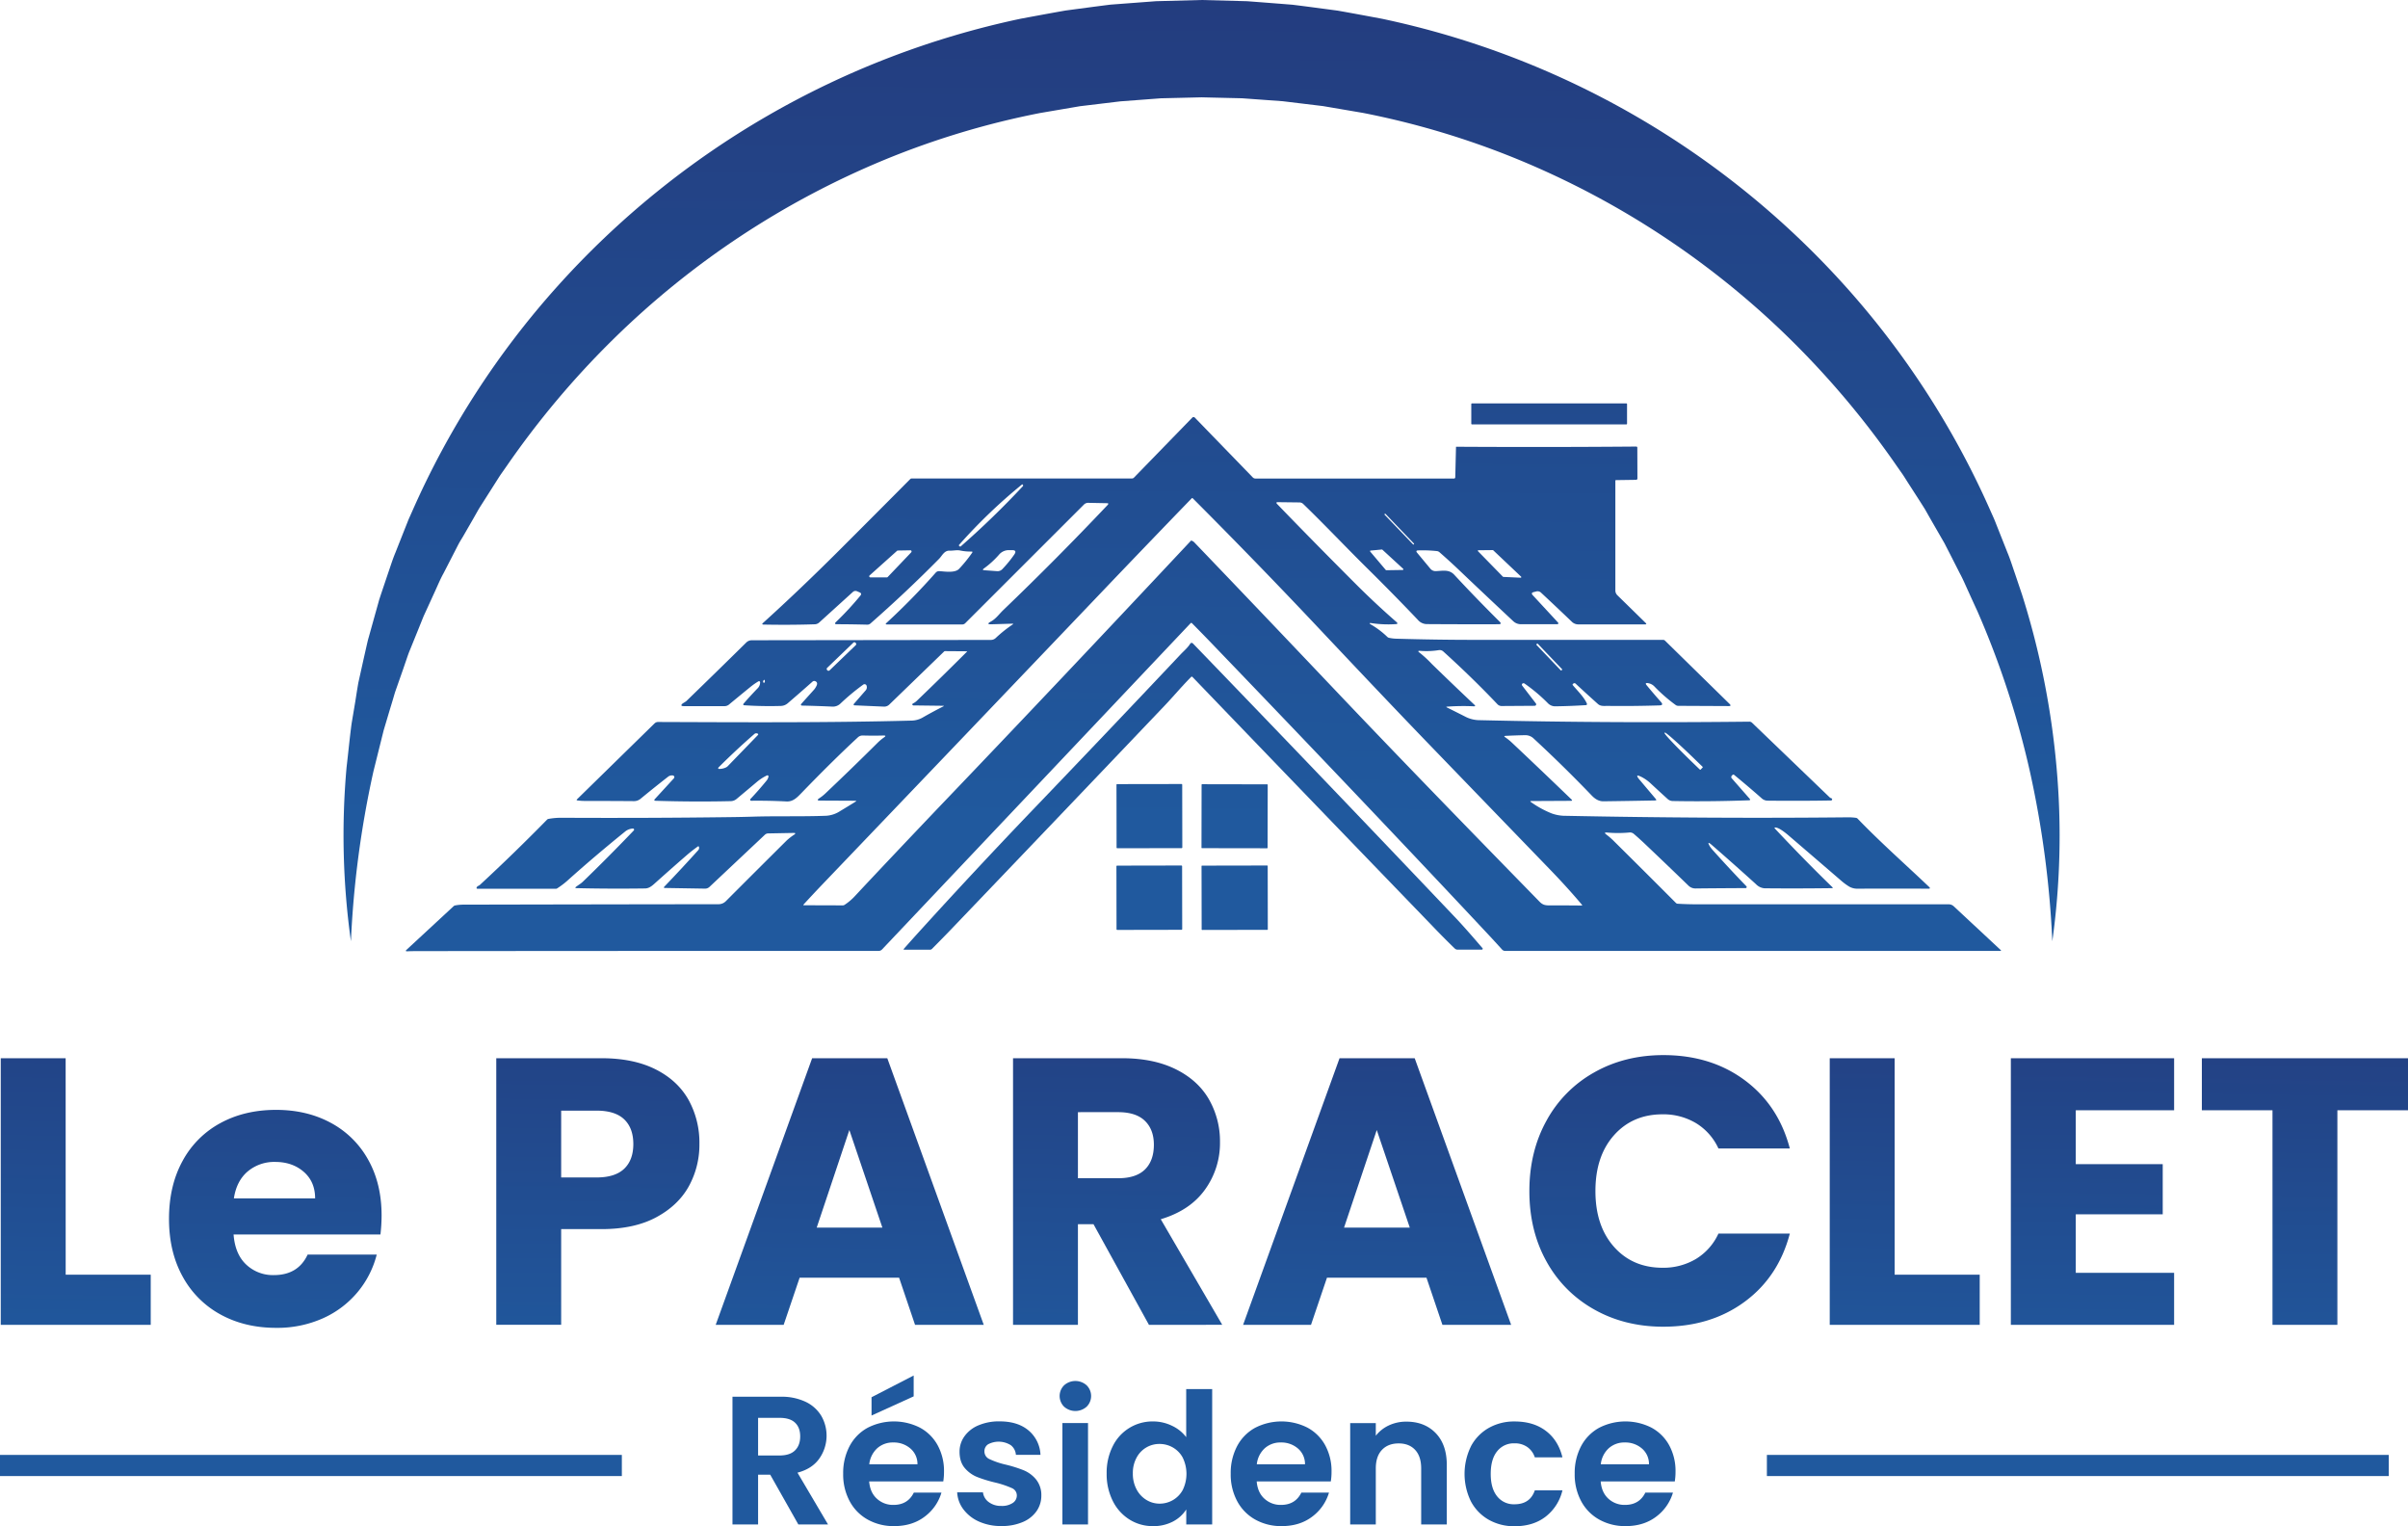 <svg xmlns="http://www.w3.org/2000/svg" xmlns:xlink="http://www.w3.org/1999/xlink" id="Layer_1" data-name="Layer 1" viewBox="295 553.3 1410 893.52"><defs><style>.cls-1{fill:url(#linear-gradient);}.cls-2{fill:url(#linear-gradient-2);}.cls-3{fill:url(#linear-gradient-3);}.cls-4{fill:url(#linear-gradient-4);}.cls-5{fill:url(#linear-gradient-5);}.cls-6{fill:url(#linear-gradient-6);}.cls-7{fill:url(#linear-gradient-7);}.cls-8{fill:url(#linear-gradient-8);}.cls-9{fill:url(#linear-gradient-9);}.cls-10{fill:url(#linear-gradient-10);}.cls-11{fill:url(#linear-gradient-11);}.cls-12{fill:url(#linear-gradient-12);}.cls-13{fill:url(#linear-gradient-13);}.cls-14{fill:url(#linear-gradient-14);}.cls-15{fill:url(#linear-gradient-15);}.cls-16{fill:url(#linear-gradient-16);}.cls-17{fill:url(#linear-gradient-17);}.cls-18{fill:url(#linear-gradient-18);}.cls-19{fill:url(#linear-gradient-19);}.cls-20{fill:url(#linear-gradient-20);}.cls-21{fill:url(#linear-gradient-21);}.cls-22{fill:url(#linear-gradient-22);}.cls-23{fill:url(#linear-gradient-23);}.cls-24{fill:url(#linear-gradient-24);}.cls-25{fill:url(#linear-gradient-25);}.cls-26{fill:url(#linear-gradient-26);}.cls-27{fill:url(#linear-gradient-27);}.cls-28{fill:url(#linear-gradient-28);}.cls-29{fill:url(#linear-gradient-29);}</style><linearGradient id="linear-gradient" x1="1203.59" y1="462.88" x2="1201.02" y2="1035.56" gradientUnits="userSpaceOnUse"><stop offset="0" stop-color="#243779"/><stop offset="1" stop-color="#20599e"/></linearGradient><linearGradient id="linear-gradient-2" x1="1002.61" y1="461.98" x2="1000.04" y2="1034.66" xlink:href="#linear-gradient"/><linearGradient id="linear-gradient-3" x1="996.58" y1="461.95" x2="994.02" y2="1034.63" xlink:href="#linear-gradient"/><linearGradient id="linear-gradient-4" x1="970.58" y1="461.84" x2="968.01" y2="1034.52" xlink:href="#linear-gradient"/><linearGradient id="linear-gradient-5" x1="1020.51" y1="462.06" x2="1017.94" y2="1034.74" xlink:href="#linear-gradient"/><linearGradient id="linear-gradient-6" x1="970.75" y1="461.84" x2="968.18" y2="1034.52" xlink:href="#linear-gradient"/><linearGradient id="linear-gradient-7" x1="1020.68" y1="462.06" x2="1018.11" y2="1034.74" xlink:href="#linear-gradient"/><linearGradient id="linear-gradient-8" x1="1001.17" y1="461.97" x2="998.6" y2="1034.65" xlink:href="#linear-gradient"/><linearGradient id="linear-gradient-9" x1="756.67" y1="1067.56" x2="752.61" y2="1355.47" xlink:href="#linear-gradient"/><linearGradient id="linear-gradient-10" x1="823.13" y1="1068.49" x2="819.07" y2="1356.41" xlink:href="#linear-gradient"/><linearGradient id="linear-gradient-11" x1="885.16" y1="1069.37" x2="881.11" y2="1357.28" xlink:href="#linear-gradient"/><linearGradient id="linear-gradient-12" x1="928.92" y1="1069.98" x2="924.86" y2="1357.9" xlink:href="#linear-gradient"/><linearGradient id="linear-gradient-13" x1="978.98" y1="1070.69" x2="974.93" y2="1358.6" xlink:href="#linear-gradient"/><linearGradient id="linear-gradient-14" x1="1050" y1="1071.69" x2="1045.95" y2="1359.6" xlink:href="#linear-gradient"/><linearGradient id="linear-gradient-15" x1="1118.73" y1="1072.66" x2="1114.67" y2="1360.57" xlink:href="#linear-gradient"/><linearGradient id="linear-gradient-16" x1="1186.11" y1="1073.6" x2="1182.06" y2="1361.52" xlink:href="#linear-gradient"/><linearGradient id="linear-gradient-17" x1="1251.38" y1="1074.52" x2="1247.33" y2="1362.44" xlink:href="#linear-gradient"/><linearGradient id="linear-gradient-18" x1="342.01" y1="1061.72" x2="337.96" y2="1349.63" xlink:href="#linear-gradient"/><linearGradient id="linear-gradient-19" x1="459.03" y1="1063.36" x2="454.98" y2="1351.28" xlink:href="#linear-gradient"/><linearGradient id="linear-gradient-20" x1="646.91" y1="1066.01" x2="642.85" y2="1353.92" xlink:href="#linear-gradient"/><linearGradient id="linear-gradient-21" x1="796.24" y1="1068.11" x2="792.18" y2="1356.03" xlink:href="#linear-gradient"/><linearGradient id="linear-gradient-22" x1="951.96" y1="1070.31" x2="947.9" y2="1358.22" xlink:href="#linear-gradient"/><linearGradient id="linear-gradient-23" x1="1104.99" y1="1072.46" x2="1100.94" y2="1360.38" xlink:href="#linear-gradient"/><linearGradient id="linear-gradient-24" x1="1269.44" y1="1074.78" x2="1265.38" y2="1362.69" xlink:href="#linear-gradient"/><linearGradient id="linear-gradient-25" x1="1412.76" y1="1076.8" x2="1408.7" y2="1364.71" xlink:href="#linear-gradient"/><linearGradient id="linear-gradient-26" x1="1522.68" y1="1078.34" x2="1518.62" y2="1366.26" xlink:href="#linear-gradient"/><linearGradient id="linear-gradient-27" x1="1646.16" y1="1080.08" x2="1642.1" y2="1368" xlink:href="#linear-gradient"/><linearGradient id="linear-gradient-28" x1="481.96" y1="1063.69" x2="477.9" y2="1351.6" xlink:href="#linear-gradient"/><linearGradient id="linear-gradient-29" x1="1516.35" y1="1078.26" x2="1512.3" y2="1366.17" xlink:href="#linear-gradient"/></defs><path class="cls-1" d="M1156.93,789.45h90.34a.44.44,0,0,1,.44.44v11.45a.43.43,0,0,1-.43.43h-90.34a.43.43,0,0,1-.43-.43V789.89A.43.43,0,0,1,1156.93,789.45Z"/><path class="cls-2" d="M1439,1083.86a4.4,4.4,0,0,0-3-1.15q-73.56,0-147.15,0c-4.06,0-7.89-.11-11.52-.34a1.48,1.48,0,0,1-1-.46q-18.25-18.3-36.52-36.39a42.77,42.77,0,0,0-4.24-3.67c-1.18-.9-1-1.27.45-1.15a71.93,71.93,0,0,0,12.79,0,3.51,3.51,0,0,1,2.74.67q3.42,2.94,6.52,5.88,12.06,11.42,25.63,24.55a5.81,5.81,0,0,0,4.29,1.64q13.14-.15,29.16-.21a.63.63,0,0,0,.44-1.08q-9.86-10.21-19.27-20.7a22.14,22.14,0,0,1-2-2.46c-1.54-2.63-1.17-2.92,1.13-.92q12.42,10.78,25.79,22.89a7.73,7.73,0,0,0,5,2.38q19.35.19,39.65-.08a.26.26,0,0,0,.18-.44q-16.66-16.17-33.65-34.31c-.56-.59-.43-.85.39-.75,2.13.22,5.86,3.25,7.48,4.64q16.1,13.8,31.32,26.92a34.46,34.46,0,0,0,4.15,3,9.47,9.47,0,0,0,5.06,1.25q19.26-.09,41.4,0c1,0,1.08-.33.4-1-14.08-13.41-28.42-26-41.9-40a1.67,1.67,0,0,0-1-.49,32,32,0,0,0-4.68-.29q-80.41.81-165-.88a23.87,23.87,0,0,1-8.44-1.4,57.8,57.8,0,0,1-12.16-6.66c-.54-.38-.48-.58.19-.59l23.13-.12c.84,0,1-.29.35-.88q-19.15-18.45-35-33.35a31.54,31.54,0,0,0-3.76-3c-.72-.49-.65-.76.23-.81,3.91-.19,7.74-.33,11.5-.4a7,7,0,0,1,5,2q17.31,16,33.83,33.19c1.9,2,4.08,3.55,7,3.52q15.64-.2,30.24-.49c.75,0,.87-.31.4-.87l-9.51-11.26q-3.24-3.84,1.25-1.58a24,24,0,0,1,5.38,3.85q4.92,4.57,9.81,9a4.52,4.52,0,0,0,3.11,1.19q21.14.41,44.74-.43a.45.45,0,0,0,.32-.75l-10.52-12a1.14,1.14,0,0,1,0-1.72l.3-.33a.7.7,0,0,1,1-.07q8.89,7.31,16.17,13.75a5.17,5.17,0,0,0,3.56,1.34q19.77.2,37-.11a.66.66,0,0,0,.61-.88.73.73,0,0,0-.55-.46,2.28,2.28,0,0,1-.89-.52l-45.42-43.65a2.26,2.26,0,0,0-1.6-.63c-52,.57-105.08.38-157.71-.87a18.54,18.54,0,0,1-7.9-1.71q-5.29-2.68-11.42-5.73c-.56-.27-.52-.43.11-.48a128.36,128.36,0,0,1,15.6-.2c.92,0,1-.24.38-.87q-12.6-11.87-24.92-23.87a67.69,67.69,0,0,0-7.2-6.65c-1.14-.81-1-1.17.39-1.07a45.58,45.58,0,0,0,10.79-.42,3.18,3.18,0,0,1,2.77.85q17.16,15.54,31.61,30.8a3.36,3.36,0,0,0,2.46,1.06l19.37-.13a.87.87,0,0,0,.68-1.41l-8-10.4a.87.87,0,0,1,.5-1.38,1.15,1.15,0,0,1,.94.21,97.26,97.26,0,0,1,13.65,11.51,5.93,5.93,0,0,0,4.55,1.77q8.48-.11,17.73-.69a.61.61,0,0,0,.53-.84c-1.58-3.75-5.48-7.52-8.26-10.84a.51.51,0,0,1,.08-.75l.26-.21a1,1,0,0,1,1.31.07q6.32,5.88,13,11.86c1.73,1.55,3.78,1.13,5.9,1.17q15,.18,30.27-.3c1.67-.06,1.94-.71.81-2q-4.24-4.76-8.4-9.8c-.83-1-.6-1.42.7-1.26l.29.06a6.54,6.54,0,0,1,3.56,1.92,94.67,94.67,0,0,0,12.47,10.86,2.55,2.55,0,0,0,1.44.47l29.62.14c1.17,0,1.35-.4.5-1.23l-37.82-37.07a1.51,1.51,0,0,0-1.14-.46q-52.24,0-110.43,0-22.26,0-45.76-.68a22.89,22.89,0,0,1-4.32-.53,2.07,2.07,0,0,1-.94-.51,49.35,49.35,0,0,0-9.4-7.14q-2.14-1.26.33-.9a67,67,0,0,0,14,.55c1.13-.08,1.27-.49.41-1.24q-12.55-10.93-24.23-22.65-25.47-25.5-45.64-46.42c-.71-.74-.55-1.1.47-1.09l12.62.15a3.19,3.19,0,0,1,2.16.88c12.94,12.51,25,25.35,37.77,37.94q14.9,14.72,29.32,29.86a6.93,6.93,0,0,0,5.32,2.55q21.72.15,42,.08c1.42,0,1.62-.52.62-1.51q-13.86-13.75-26.53-27.41c-3.15-3.39-6.88-2.28-11-2.17a3.84,3.84,0,0,1-3-1.39l-7.76-9.33c-.76-.91-.54-1.38.64-1.42a78.1,78.1,0,0,1,10.92.41,2.73,2.73,0,0,1,1.5.66q6.06,5.29,11.6,10.57,13.29,12.67,31.51,29.72a6.55,6.55,0,0,0,4.64,1.87h21.24a.58.58,0,0,0,.43-1l-14.8-16c-.84-.9-.66-1.5.52-1.81l1.4-.36a3,3,0,0,1,3,.75q9.53,8.87,18,17a5.41,5.41,0,0,0,3.85,1.51q20.86,0,39,0c.82,0,.93-.27.35-.84l-16.57-16.22a3.93,3.93,0,0,1-1.18-2.8V834.71a.34.34,0,0,1,.31-.33l11.71-.17a.8.8,0,0,0,.9-.9l-.06-17.87a.63.63,0,0,0-.72-.71q-51.68.43-105.27.11c-.13,0-.18.06-.18.18l-.43,17.74a.72.72,0,0,1-.72.69l-116.29,0a2.2,2.2,0,0,1-1.55-.65l-34-35.07a1,1,0,0,0-1.37,0L959,832.91a1.63,1.63,0,0,1-1.18.5H828.87a1.22,1.22,0,0,0-.9.38q-20,20.15-41.81,41.93-22.6,22.56-44.39,42.29c-.66.6-.55.91.34.94q15.54.3,30-.17a4,4,0,0,0,2.52-1l19.77-17.93a2.27,2.27,0,0,1,2.41-.42l1.52.66c1,.42,1.17,1.06.47,1.9a177,177,0,0,1-14.26,15.41c-.94.89-.77,1.33.53,1.35q7.9,0,17.7.25a2.69,2.69,0,0,0,1.88-.64q21.21-18.63,40.23-37.9c1.84-1.88,3-4.9,6.19-4.79,2.16.09,4.14-.51,6.24-.07a28.88,28.88,0,0,0,6.49.59c.64,0,.78.24.41.75a83.46,83.46,0,0,1-7.63,9.4c-2.42,2.54-8.41,1.52-11.57,1.33a2.59,2.59,0,0,0-2.1.88A399.69,399.69,0,0,1,814.06,918c-.65.58-.54.88.34.88l44.06,0a2.43,2.43,0,0,0,1.69-.69l69.56-69.51a3.45,3.45,0,0,1,2.61-1l10.86.21c.89,0,1,.35.43,1q-30.11,31.82-61.22,61.65c-2.42,2.33-4.19,5-7.2,6.65-2.07,1.14-1.94,1.66.43,1.59l12.1-.36c.67,0,.72.15.17.52a77,77,0,0,0-9.84,7.87,4.13,4.13,0,0,1-2.84,1.13l-140,.19a4.62,4.62,0,0,0-3.24,1.33Q714.18,947,696.85,963.77a18.06,18.06,0,0,1-2,1.27q-2,1.66.59,1.66H719.3a4,4,0,0,0,2.52-.9q6.34-5.25,12.65-10.39a38.67,38.67,0,0,1,4.61-3.22.64.64,0,0,1,1,.56,4.82,4.82,0,0,1-1.36,3.42c-3.11,3.22-5.92,6.26-8.4,9.16a.51.51,0,0,0,.35.85q10.79.72,21.63.4a6.44,6.44,0,0,0,4-1.6q7.25-6.22,14.5-12.66a1.45,1.45,0,0,1,1.48-.27c1.26.48,1.5,1.47.73,2.94a10.27,10.27,0,0,1-1.22,1.92l-7.62,8.47a.57.57,0,0,0,.42,1q8.43.17,17.59.59a6.35,6.35,0,0,0,4.92-1.76,131.75,131.75,0,0,1,13.38-11.12,1.26,1.26,0,0,1,1.95.64,2.76,2.76,0,0,1-.63,2.84l-6.86,7.86a.49.49,0,0,0,.35.8l17.24.75a4.25,4.25,0,0,0,3.2-1.21l32.19-31.15a1.1,1.1,0,0,1,.64-.12l12.55.09c.22,0,.25.08.1.23Q845,951,831.75,963.66a7.85,7.85,0,0,1-2.06,1.41.87.87,0,0,0-.49.55c-.08.26.12.49.59.66l.22,0,17.21.21c.56,0,.59.14.09.38q-6.16,3.12-12.42,6.71a13.64,13.64,0,0,1-5.87,1.58c-49.24,1.29-98.34,1-148.66.81a3,3,0,0,0-2.12.87l-45.33,44.36c-.4.4-.32.63.24.71a32.64,32.64,0,0,0,4.06.29q14.65,0,29,.11A6,6,0,0,0,670,1021q8-6.59,16.12-12.92a3.69,3.69,0,0,1,2.88-.8,1,1,0,0,1,.6,1.67l-11.32,12.34a.48.48,0,0,0,.33.81q22.38.71,44.16.22a5.49,5.49,0,0,0,3.56-1.31q6.22-5.19,11.81-9.9a27.17,27.17,0,0,1,5.95-3.84.63.63,0,0,1,.89.71,5.52,5.52,0,0,1-1.17,2.39q-4.77,5.82-9.42,10.72a.61.61,0,0,0,.45,1q10.35-.12,20.66.41c4,.22,6.42-2.52,9-5.16Q782.78,998.43,797.3,985a4,4,0,0,1,2.94-1.11c4.12.11,8.17.12,12.11,0,1.31,0,1.42.33.35,1.08a28.58,28.58,0,0,0-3.84,3.2q-15.09,15-30.57,29.65a25.46,25.46,0,0,1-3.53,2.79c-1.38.91-1.26,1.37.4,1.38l20.58.1c.73,0,.78.19.18.57-2.9,1.8-5.88,3.62-9,5.49a16.93,16.93,0,0,1-8,2.72c-14.18.56-29,.08-43.72.55-3.54.1-7,.18-10.5.23q-48.88.66-101.27.4a42.18,42.18,0,0,0-7.14.64,1.66,1.66,0,0,0-1,.5q-19.5,19.88-39.23,38.11a3.46,3.46,0,0,1-1,.62,1.67,1.67,0,0,0-.82.7c-.41.68-.22,1,.58,1h45.68a1.29,1.29,0,0,0,.79-.26,48.56,48.56,0,0,0,5.65-4.23q16-14.37,34-28.93a7.77,7.77,0,0,1,4.66-1.84.66.66,0,0,1,.51,1.12q-15.09,15.78-29.82,30c-1.23,1.18-2.72,2-4,3-.6.5-.51.75.26.77q18.84.46,40.12.18c2.14,0,3.81-1.24,5.36-2.63q10.83-9.7,18.93-16.71,3.07-2.67,6.62-5.21c.35-.25.58-.17.7.25a1.94,1.94,0,0,1-.43,1.89q-9.91,11-20,21.52a.36.36,0,0,0,.26.61l23.7.39a3.75,3.75,0,0,0,2.61-1L742.87,1042a2.85,2.85,0,0,1,1.92-.79l14.94-.28c1.15,0,1.25.3.32,1a34.47,34.47,0,0,0-4.37,3.38q-18,17.88-35.69,35.6a6,6,0,0,1-4.34,1.75q-76.14.09-149.33.25a26.53,26.53,0,0,0-4.89.48,1.76,1.76,0,0,0-.77.39l-27.55,25.51c-.72.65-.59,1,.38.94,1.77-.07,3.55-.11,5.3-.11q135.53-.15,270.7-.11a2.8,2.8,0,0,0,2-.88l180.68-191a.53.53,0,0,1,.77,0q7.37,7.44,14,14.38,89.15,92.71,159.75,168.13,3.83,4.11,7.83,8.54a2.55,2.55,0,0,0,1.88.84h289.75c.62,0,.7-.21.25-.63ZM1269.86,982.19c.38-.4,8.14,6.49,17.32,15.4l4.8,4.64a.29.29,0,0,1,0,.39l-1.21,1.25a.28.28,0,0,1-.38,0l-4.8-4.63c-9.19-8.91-16.32-16.44-15.93-16.84Zm-75.15-51.75.28-.27a.31.31,0,0,1,.44,0l14.2,14.86a.3.3,0,0,1,0,.44l-.28.27a.31.31,0,0,1-.44,0l-14.2-14.86A.31.31,0,0,1,1194.71,930.44Zm-34-55,8.38-.09a.34.34,0,0,1,.26.1l16.34,15.46a.35.35,0,0,1-.25.6l-10.17-.47a.38.38,0,0,1-.24-.11L1160.45,876A.36.36,0,0,1,1160.7,875.4Zm-54.92-21.21.07-.07a.31.31,0,0,1,.43,0l16.61,17.32a.3.3,0,0,1,0,.44l-.06.06a.3.3,0,0,1-.44,0l-16.61-17.32A.29.29,0,0,1,1105.78,854.19Zm-8.14,21.39,6.52-.62a.42.42,0,0,1,.29.12l12.16,11.17a.4.4,0,0,1-.26.69l-9.6.15a.44.44,0,0,1-.32-.15l-9.06-10.7A.4.4,0,0,1,1097.64,875.58Zm-269.05,1-13.81,14.49a.63.63,0,0,1-.48.21l-9.66,0a.66.66,0,0,1-.45-1.15l16.09-14.41a.65.65,0,0,1,.43-.16l7.38-.13A.66.66,0,0,1,828.59,876.58ZM888.87,878a69.54,69.54,0,0,1-7,8.54,3.77,3.77,0,0,1-3,1.14l-7.53-.54q-1.43-.09-.27-1A52.74,52.74,0,0,0,880,878a7.43,7.43,0,0,1,5.63-2.63h1.88Q890.74,875.3,888.87,878Zm5.07-40.07a499.61,499.61,0,0,1-36.38,35.25.45.45,0,0,1-.58,0l-.27-.21a.46.46,0,0,1-.07-.75,314.16,314.16,0,0,1,36.82-35.32.14.14,0,0,1,.22,0l.26.27A.54.54,0,0,1,893.94,837.93ZM742.73,952.76a.44.44,0,0,1-.8,0,1.16,1.16,0,0,1,.22-1.2c.28-.38.49-.34.64.11A1.47,1.47,0,0,1,742.73,952.76ZM796.09,931l-15.33,14.75a.89.89,0,0,1-1.26,0l-.17-.18a.9.9,0,0,1,0-1.26l15.33-14.75a.89.89,0,0,1,1.26,0l.17.18A.9.9,0,0,1,796.09,931Zm-57.25,52.57-17.67,18.24a3.74,3.74,0,0,1-1.08.77,9.17,9.17,0,0,1-4.11.87.46.46,0,0,1-.32-.79Q726,992.32,736.73,983a1.59,1.59,0,0,1,1.53-.33l.36.1A.5.5,0,0,1,738.84,983.58Zm482.09,99.86q-9-.11-18.17-.07c-2.62,0-4.23-.1-6.24-2.14-40.46-41.44-80.75-82.82-120.38-124.58q-47.4-49.95-81.84-85.84a3.93,3.93,0,0,0-1.61-1,.33.33,0,0,0-.37.09q-77.88,83.18-147.57,156c-.87.9-1.75,1.83-2.64,2.77q-28.93,30.4-46.29,49a32.26,32.26,0,0,1-6.27,5.36,1.92,1.92,0,0,1-1.11.32l-22.66-.07q-.64,0-.21-.48,5.31-5.8,10.59-11.33Q858.9,985,938.5,901.57q27-28.32,54.33-56.56a.4.4,0,0,1,.57,0q38.15,38.21,74,76.29,40.17,42.65,63.42,66.74,35.72,37,71.49,74,10.2,10.53,18.89,20.81C1221.58,1083.24,1221.48,1083.44,1220.93,1083.44Z"/><path class="cls-3" d="M1146.86,1108.61a2.33,2.33,0,0,0,1.62.65h14.22a.52.52,0,0,0,.39-.85c-5.33-6.2-10.66-12.4-16.32-18.36q-76.32-80.34-153.31-160.1a1,1,0,0,0-1.52.17c-1.41,2.31-3.5,4.06-5.38,6q-44.49,47.18-89.42,94-32.19,33.68-62.94,67.55-5.06,5.57-10,11.17a.28.28,0,0,0,.21.47l15.11,0a1.64,1.64,0,0,0,1.2-.5q6.13-6.17,11.21-11.45,62.84-65.67,124.89-130.82c5.3-5.56,10.19-11.46,15.6-16.88a.53.53,0,0,1,.87,0q72.33,75.23,140.13,145.4Q1140.19,1102.17,1146.86,1108.61Z"/><path class="cls-4" d="M987.24,1012.7a.42.42,0,0,0-.42-.41l-37.66.06a.41.41,0,0,0-.41.42l.06,36.72a.42.42,0,0,0,.42.41l37.66-.07a.41.41,0,0,0,.41-.41Z"/><path class="cls-5" d="M1037,1012.48l-38.1-.07a.31.31,0,0,0-.31.31l-.06,36.82a.31.31,0,0,0,.31.31l38.09.06a.31.31,0,0,0,.31-.31l.07-36.81A.31.31,0,0,0,1037,1012.48Z"/><path class="cls-6" d="M986.75,1060l-37.61.07a.42.42,0,0,0-.42.42l.06,36.79a.43.43,0,0,0,.42.43l37.62-.07a.43.43,0,0,0,.42-.42l-.06-36.8A.43.43,0,0,0,986.75,1060Z"/><path class="cls-7" d="M1037,1060l-38.14.07a.3.3,0,0,0-.3.29l.07,37.07a.3.3,0,0,0,.29.3l38.15-.07a.3.3,0,0,0,.29-.3l-.06-37.06A.31.31,0,0,0,1037,1060Z"/><path class="cls-8" d="M1496.73,1104.35a576.93,576.93,0,0,0-13.13-99.4,518.07,518.07,0,0,0-30.72-93.79q-2.58-5.58-5.1-11.16c-1.72-3.71-3.27-7.48-5.23-11.08L1437,878l-2.79-5.43c-.44-.91-.94-1.8-1.46-2.68l-1.53-2.64-6.09-10.58-3-5.29c-1.06-1.73-2.18-3.44-3.26-5.15L1412.28,836c-1.1-1.7-2.14-3.44-3.28-5.11l-3.51-5a513.28,513.28,0,0,0-62.23-74,497.78,497.78,0,0,0-159-105.09,483.85,483.85,0,0,0-91.11-27.39l-23.45-4-23.62-2.85-23.74-1.72-23.8-.56-23.8.57L951,612.64l-23.62,2.84-23.45,4a483.37,483.37,0,0,0-91.08,27.4A497.74,497.74,0,0,0,654,752a512.51,512.51,0,0,0-62.22,74l-3.51,5c-1.14,1.67-2.19,3.41-3.29,5.11l-6.53,10.27c-1.08,1.72-2.2,3.42-3.25,5.15l-3,5.3-6.09,10.57L564.53,870c-.52.88-1,1.76-1.47,2.68l-2.79,5.43L554.67,889c-2,3.6-3.5,7.37-5.23,11.07l-5.1,11.16L543.06,914l-1.15,2.85-2.29,5.69L535,933.93c-.81,1.89-1.44,3.84-2.11,5.78l-2,5.82-4.09,11.65-.51,1.46-.44,1.48-.88,3L523.19,969l-3.54,11.87-6,24.09a577.7,577.7,0,0,0-13.17,99.39,447.38,447.38,0,0,1-2.55-101.82c1-8.49,1.8-17,2.94-25.56l2.13-12.7L504,957.9l.53-3.19.27-1.59.35-1.58,2.8-12.61,1.43-6.32c.49-2.1.92-4.22,1.54-6.29l3.48-12.48,1.75-6.25.87-3.13,1-3.08,4.15-12.31c1.43-4.09,2.69-8.26,4.37-12.25l4.79-12.11,2.41-6.07c.38-1,.82-2,1.28-3l1.34-3a497,497,0,0,1,85-131.68A504.74,504.74,0,0,1,892.7,564.25c8.73-1.62,17.47-3.25,26.23-4.79,8.81-1.16,17.61-2.37,26.43-3.46l26.58-2,26.64-.7,26.64.71q13.29,1,26.57,2.06c8.82,1.08,17.63,2.29,26.44,3.45,8.75,1.54,17.49,3.17,26.22,4.81A504.88,504.88,0,0,1,1375.66,721a497.49,497.49,0,0,1,85,131.67l1.34,3c.46,1,.89,2,1.28,3l2.4,6.06,4.8,12.1c1.68,4,2.94,8.17,4.37,12.25L1479,901.4a472.87,472.87,0,0,1,20.21,101.14A448.46,448.46,0,0,1,1496.73,1104.35Z"/><path class="cls-9" d="M762.47,1445.78,746,1416.64H738.9v29.14h-15V1371H752a32.71,32.71,0,0,1,14.78,3,21.36,21.36,0,0,1,9.16,8.25,23.26,23.26,0,0,1-1.23,25q-4.29,6-12.75,8.2l17.89,30.32Zm-23.57-40.39h12.54q6.1,0,9.11-3t3-8.19q0-5.14-3-8t-9.11-2.84H738.9Z"/><path class="cls-10" d="M847.33,1420.6H803.94q.52,6.44,4.5,10.07a13.87,13.87,0,0,0,9.75,3.65q8.35,0,11.89-7.18h16.18a27.08,27.08,0,0,1-9.86,14.09q-7.29,5.52-17.89,5.51a30.93,30.93,0,0,1-15.38-3.8,26.68,26.68,0,0,1-10.6-10.77,32.94,32.94,0,0,1-3.81-16.07,33.64,33.64,0,0,1,3.75-16.18,26.17,26.17,0,0,1,10.5-10.71,33.73,33.73,0,0,1,30.7-.11,25.67,25.67,0,0,1,10.39,10.34,31.36,31.36,0,0,1,3.7,15.38A36,36,0,0,1,847.33,1420.6Zm-15.11-10.07a11.89,11.89,0,0,0-4.18-9.27,14.79,14.79,0,0,0-10-3.48,13.63,13.63,0,0,0-9.38,3.38,14.9,14.9,0,0,0-4.66,9.37ZM830,1370.78,805.33,1382v-10.71L830,1358.57Z"/><path class="cls-11" d="M868.33,1444.12a23.08,23.08,0,0,1-9.16-7.13,18,18,0,0,1-3.7-10h15.11a8.21,8.21,0,0,0,3.37,5.68,11.75,11.75,0,0,0,7.34,2.25,11.35,11.35,0,0,0,6.7-1.72,5.19,5.19,0,0,0,2.41-4.39,4.65,4.65,0,0,0-2.95-4.34,56.47,56.47,0,0,0-9.37-3.16A79.64,79.64,0,0,1,867.2,1418a18.77,18.77,0,0,1-7.28-5.25c-2-2.36-3.06-5.53-3.06-9.54a15.38,15.38,0,0,1,2.84-9,19,19,0,0,1,8.14-6.43,30.59,30.59,0,0,1,12.49-2.36q10.6,0,16.92,5.3a19.66,19.66,0,0,1,7,14.31H889.86a7.79,7.79,0,0,0-2.94-5.63,13.29,13.29,0,0,0-13.29-.59,4.8,4.8,0,0,0-2.2,4.18,4.9,4.9,0,0,0,3,4.55,46.84,46.84,0,0,0,9.32,3.17,77.52,77.52,0,0,1,10.61,3.32,18.65,18.65,0,0,1,7.23,5.3,14.52,14.52,0,0,1,3.16,9.48,15.76,15.76,0,0,1-2.83,9.22,18.72,18.72,0,0,1-8.15,6.37,30.75,30.75,0,0,1-12.37,2.3A31.26,31.26,0,0,1,868.33,1444.12Z"/><path class="cls-12" d="M918.09,1376.84a8.81,8.81,0,0,1,0-12.54,9.88,9.88,0,0,1,13.18,0,8.79,8.79,0,0,1,0,12.54,9.91,9.91,0,0,1-13.18,0Zm14,9.58v59.36h-15v-59.36Z"/><path class="cls-13" d="M946.59,1399.92a25.87,25.87,0,0,1,23.63-14.46,25.19,25.19,0,0,1,11,2.52,22.12,22.12,0,0,1,8.36,6.69V1366.5h15.21v79.28H989.61V1437a20.44,20.44,0,0,1-7.82,7.08,24.58,24.58,0,0,1-11.68,2.67,25.54,25.54,0,0,1-13.72-3.85,26.85,26.85,0,0,1-9.8-10.88,34.92,34.92,0,0,1-3.59-16.12A34.43,34.43,0,0,1,946.59,1399.92Zm41,6.81a15.12,15.12,0,0,0-5.78-6,15.52,15.52,0,0,0-7.83-2.09,15,15,0,0,0-13.44,8,18.59,18.59,0,0,0-2.2,9.27,19.17,19.17,0,0,0,2.2,9.37,15.79,15.79,0,0,0,5.78,6.16,14.72,14.72,0,0,0,7.66,2.15,15.52,15.52,0,0,0,7.83-2.09,15.19,15.19,0,0,0,5.78-6,21.61,21.61,0,0,0,0-18.75Z"/><path class="cls-14" d="M1074.25,1420.6h-43.39q.53,6.44,4.5,10.07a13.87,13.87,0,0,0,9.75,3.65q8.36,0,11.89-7.18h16.18a27.08,27.08,0,0,1-9.86,14.09q-7.29,5.52-17.89,5.51a30.93,30.93,0,0,1-15.38-3.8,26.68,26.68,0,0,1-10.6-10.77,32.94,32.94,0,0,1-3.81-16.07,33.64,33.64,0,0,1,3.75-16.18,26.17,26.17,0,0,1,10.5-10.71,33.73,33.73,0,0,1,30.7-.11,25.67,25.67,0,0,1,10.39,10.34,31.36,31.36,0,0,1,3.7,15.38A36,36,0,0,1,1074.25,1420.6Zm-15.11-10.07a11.89,11.89,0,0,0-4.18-9.27,14.79,14.79,0,0,0-10-3.48,13.63,13.63,0,0,0-9.38,3.38,14.85,14.85,0,0,0-4.66,9.37Z"/><path class="cls-15" d="M1135.64,1392.26q6.52,6.71,6.53,18.7v34.82h-15V1413q0-7.07-3.53-10.87t-9.65-3.8q-6.21,0-9.8,3.8T1100.6,1413v32.79h-15v-59.36h15v7.4a20.87,20.87,0,0,1,7.66-6.06,23.77,23.77,0,0,1,10.23-2.19Q1129.11,1385.57,1135.64,1392.26Z"/><path class="cls-16" d="M1156.31,1400a26.84,26.84,0,0,1,10.4-10.72,30.1,30.1,0,0,1,15.21-3.8q11,0,18.27,5.52t9.69,15.48h-16.17a11.86,11.86,0,0,0-4.34-6,12.59,12.59,0,0,0-7.56-2.2,12.34,12.34,0,0,0-10.17,4.66c-2.51,3.11-3.75,7.52-3.75,13.23s1.24,10,3.75,13.13a12.37,12.37,0,0,0,10.17,4.66q9.11,0,11.9-8.15h16.17a27.38,27.38,0,0,1-9.75,15.33q-7.28,5.67-18.21,5.67a30,30,0,0,1-15.21-3.8,26.81,26.81,0,0,1-10.4-10.71,36.63,36.63,0,0,1,0-32.25Z"/><path class="cls-17" d="M1275.67,1420.6h-43.39q.53,6.44,4.49,10.07a13.9,13.9,0,0,0,9.75,3.65q8.37,0,11.9-7.18h16.17a27.07,27.07,0,0,1-9.85,14.09q-7.29,5.52-17.89,5.51a30.93,30.93,0,0,1-15.38-3.8,26.7,26.7,0,0,1-10.61-10.77,33,33,0,0,1-3.8-16.07,33.64,33.64,0,0,1,3.75-16.18,26.17,26.17,0,0,1,10.5-10.71,33.73,33.73,0,0,1,30.7-.11,25.73,25.73,0,0,1,10.39,10.34,31.36,31.36,0,0,1,3.7,15.38A36,36,0,0,1,1275.67,1420.6Zm-15.11-10.07a11.89,11.89,0,0,0-4.18-9.27,14.81,14.81,0,0,0-10-3.48,13.63,13.63,0,0,0-9.38,3.38,14.85,14.85,0,0,0-4.66,9.37Z"/><path class="cls-18" d="M333.46,1299.55h49.8v29.35H295.44V1172.82h38Z"/><path class="cls-19" d="M517.77,1276h-86q.88,11.57,7.45,17.68a22.78,22.78,0,0,0,16.12,6.11q14.22,0,19.79-12h40.46a55.63,55.63,0,0,1-11.23,22A56.29,56.29,0,0,1,484,1325.12a65.43,65.43,0,0,1-27.35,5.55q-18.22,0-32.46-7.78a55.31,55.31,0,0,1-22.23-22.23q-8-14.45-8-33.79t7.89-33.8a54.63,54.63,0,0,1,22.12-22.23q14.24-7.78,32.68-7.78,18,0,32,7.56a54.23,54.23,0,0,1,21.9,21.56q7.89,14,7.89,32.68A98,98,0,0,1,517.77,1276Zm-38.25-21.12q0-9.78-6.67-15.56t-16.67-5.78a24.11,24.11,0,0,0-16.12,5.55q-6.56,5.57-8.11,15.79Z"/><path class="cls-20" d="M698.3,1247.86q-6.24,11.22-19.12,18.12t-32,6.89H623.59v56h-38V1172.82h61.59q18.68,0,31.57,6.45t19.34,17.78a51.69,51.69,0,0,1,6.45,26A50.38,50.38,0,0,1,698.3,1247.86Zm-37.8-10.34q5.34-5.12,5.34-14.45t-5.34-14.46q-5.34-5.1-16.23-5.11H623.59v39.13h20.68Q655.16,1242.63,660.5,1237.52Z"/><path class="cls-21" d="M821.47,1301.33H763.22l-9.34,27.57h-39.8l56.47-156.08h44l56.48,156.08H830.8ZM811.68,1272l-19.34-57.14L773.22,1272Z"/><path class="cls-22" d="M967.76,1328.9,935.3,1270h-9.12v58.92h-38V1172.82H952q18.45,0,31.46,6.45t19.46,17.67a49.33,49.33,0,0,1,6.44,25,46.43,46.43,0,0,1-8.78,27.8q-8.77,12.23-25.9,17.34l36,61.81Zm-41.58-85.82h23.57q10.46,0,15.67-5.12t5.23-14.45q0-8.9-5.23-14t-15.67-5.11H926.18Z"/><path class="cls-23" d="M1130.28,1301.33H1072l-9.34,27.57H1022.9l56.47-156.08h44l56.47,156.08h-40.24ZM1120.5,1272l-19.34-57.14L1082,1272Z"/><path class="cls-24" d="M1200.54,1209.39a71.47,71.47,0,0,1,27.9-28.23Q1246.33,1171,1269,1171q27.78,0,47.58,14.67t26.45,40h-41.8a33.76,33.76,0,0,0-13.22-14.89,37.23,37.23,0,0,0-19.46-5.12q-17.57,0-28.46,12.23t-10.89,32.69q0,20.44,10.89,32.68t28.46,12.23a37.23,37.23,0,0,0,19.46-5.12,33.76,33.76,0,0,0,13.22-14.89h41.8q-6.66,25.34-26.45,39.91T1269,1330q-22.68,0-40.58-10.12a71.71,71.71,0,0,1-27.9-28.12q-10-18-10-41.13T1200.54,1209.39Z"/><path class="cls-25" d="M1404.41,1299.55h49.81v29.35H1366.4V1172.82h38Z"/><path class="cls-26" d="M1510.46,1203.28v31.57h50.92v29.35h-50.92v34.24h57.59v30.46h-95.6V1172.82h95.6v30.46Z"/><path class="cls-27" d="M1705,1172.82v30.46h-41.35V1328.9h-38V1203.28h-41.36v-30.46Z"/><rect class="cls-28" x="295" y="1405.06" width="364.12" height="12.38"/><rect class="cls-29" x="1329.6" y="1405.06" width="364.12" height="12.38"/></svg>
